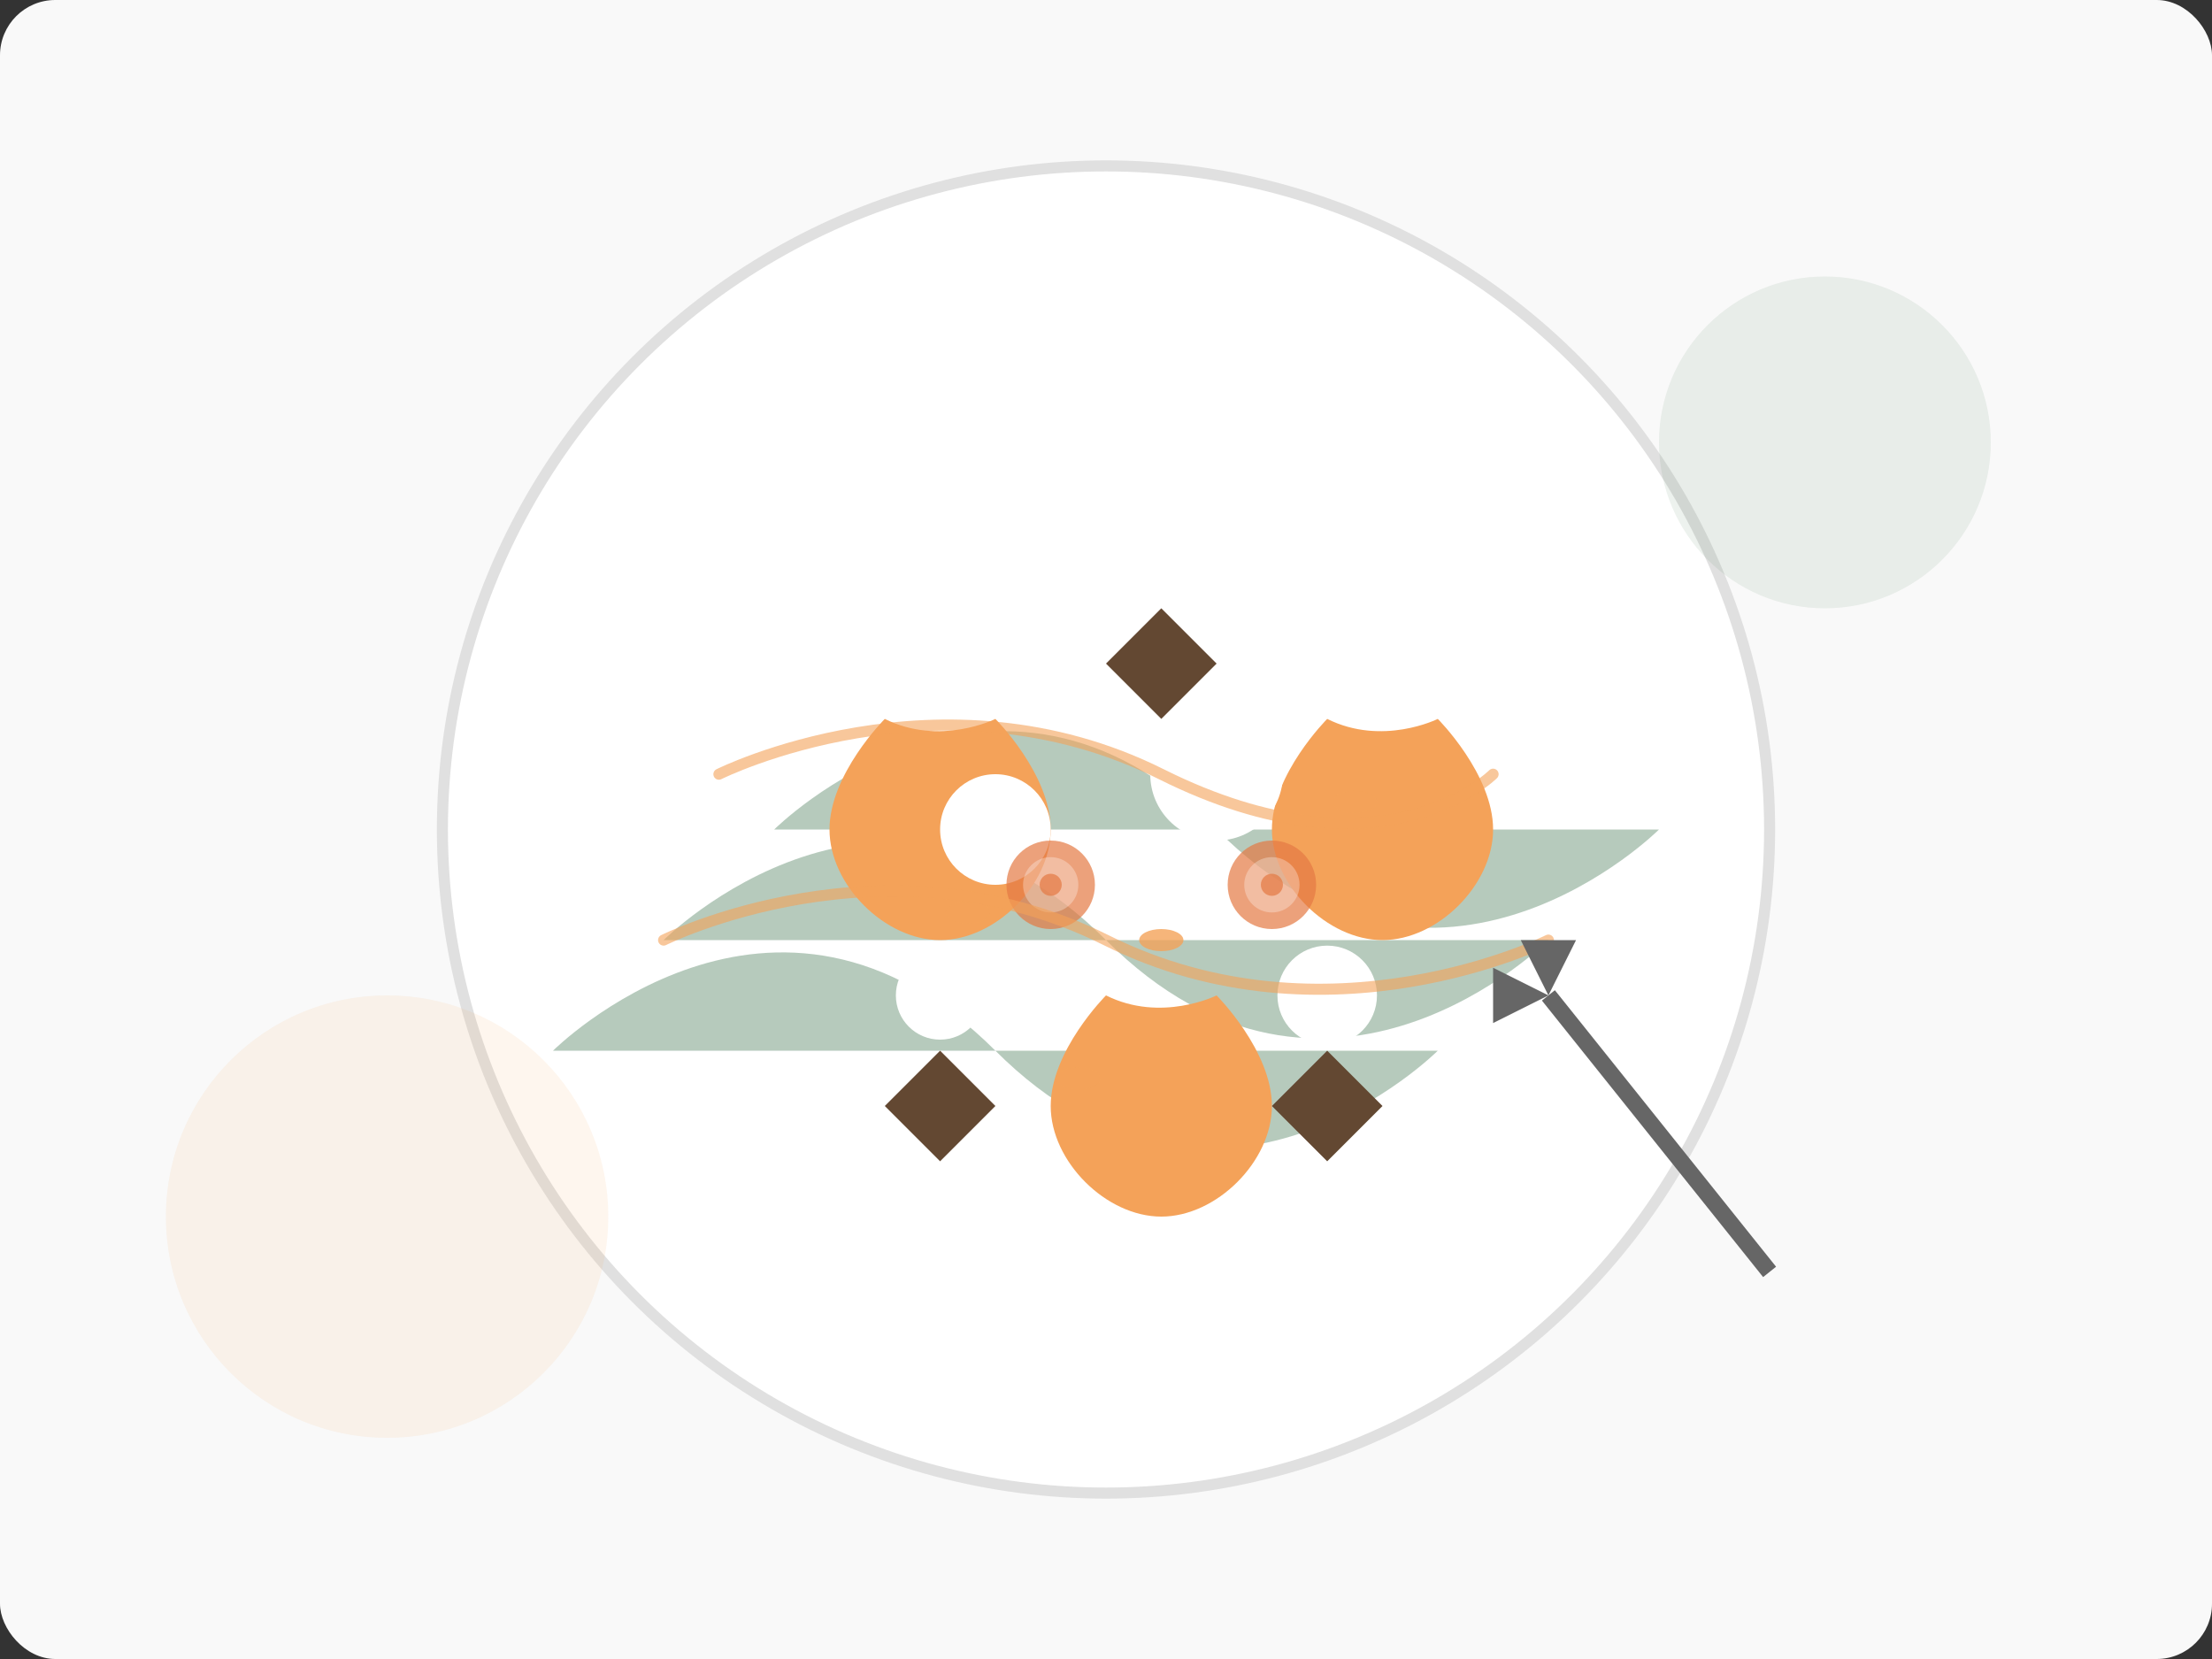 <svg width="400" height="300" viewBox="0 0 400 300" fill="none" xmlns="http://www.w3.org/2000/svg">
  <rect x="0" y="0" width="400" height="300" fill="#333333" stroke="none"/>
  <!-- Background -->
  <rect width="400" height="300" rx="10" fill="#F9F9F9"/>
  
  <!-- Plate -->
  <circle cx="200" cy="150" r="120" fill="white" stroke="#E0E0E0" stroke-width="2"/>
  
  <!-- Salad base/lettuce -->
  <path d="M120 170C120 170 160 130 200 170C240 210 280 170 280 170" fill="#4A7C59" opacity="0.4"/>
  <path d="M140 150C140 150 180 110 220 150C260 190 300 150 300 150" fill="#4A7C59" opacity="0.4"/>
  <path d="M100 190C100 190 140 150 180 190C220 230 260 190 260 190" fill="#4A7C59" opacity="0.4"/>
  
  <!-- Roasted pumpkin pieces -->
  <path d="M160 130C160 130 150 140 150 150C150 160 160 170 170 170C180 170 190 160 190 150C190 140 180 130 180 130C180 130 170 135 160 130Z" fill="#F4A259"/>
  <path d="M240 130C240 130 230 140 230 150C230 160 240 170 250 170C260 170 270 160 270 150C270 140 260 130 260 130C260 130 250 135 240 130Z" fill="#F4A259"/>
  <path d="M200 180C200 180 190 190 190 200C190 210 200 220 210 220C220 220 230 210 230 200C230 190 220 180 220 180C220 180 210 185 200 180Z" fill="#F4A259"/>
  
  <!-- Goat cheese crumbles -->
  <circle cx="180" cy="150" r="10" fill="white"/>
  <circle cx="170" cy="180" r="8" fill="white"/>
  <circle cx="220" cy="140" r="12" fill="white"/>
  <circle cx="240" cy="180" r="9" fill="white"/>
  
  <!-- Walnuts -->
  <path d="M160 200L170 190L180 200L170 210L160 200Z" fill="#634832"/>
  <path d="M230 200L240 190L250 200L240 210L230 200Z" fill="#634832"/>
  <path d="M200 120L210 110L220 120L210 130L200 120Z" fill="#634832"/>
  
  <!-- Red onion slices -->
  <circle cx="190" cy="160" r="8" fill="#E57A44" opacity="0.7"/>
  <circle cx="190" cy="160" r="5" fill="#FFFFFF" opacity="0.3"/>
  <circle cx="190" cy="160" r="2" fill="#E57A44" opacity="0.7"/>
  
  <circle cx="230" cy="160" r="8" fill="#E57A44" opacity="0.7"/>
  <circle cx="230" cy="160" r="5" fill="#FFFFFF" opacity="0.3"/>
  <circle cx="230" cy="160" r="2" fill="#E57A44" opacity="0.7"/>
  
  <!-- Pumpkin seeds -->
  <ellipse cx="210" cy="170" rx="4" ry="2" fill="#F4A259" opacity="0.8"/>
  <ellipse cx="175" cy="165" rx="4" ry="2" fill="#F4A259" opacity="0.8"/>
  <ellipse cx="245" cy="145" rx="4" ry="2" fill="#F4A259" opacity="0.8"/>
  <ellipse cx="195" cy="195" rx="4" ry="2" fill="#F4A259" opacity="0.8"/>
  
  <!-- Dressing drizzle -->
  <path d="M130 140C130 140 170 120 210 140C250 160 270 140 270 140" stroke="#F4A259" stroke-width="2" stroke-linecap="round" opacity="0.6"/>
  <path d="M120 170C120 170 160 150 200 170C240 190 280 170 280 170" stroke="#F4A259" stroke-width="2" stroke-linecap="round" opacity="0.6"/>
  
  <!-- Fork -->
  <path d="M320 230L280 180" stroke="#666666" stroke-width="3"/>
  <path d="M280 180L275 170L285 170L280 180Z" fill="#666666"/>
  <path d="M280 180L270 175L270 185L280 180Z" fill="#666666"/>
  
  <!-- Decorative elements -->
  <circle cx="330" cy="80" r="30" fill="#4A7C59" opacity="0.1"/>
  <circle cx="70" cy="220" r="40" fill="#F4A259" opacity="0.1"/>
</svg>
